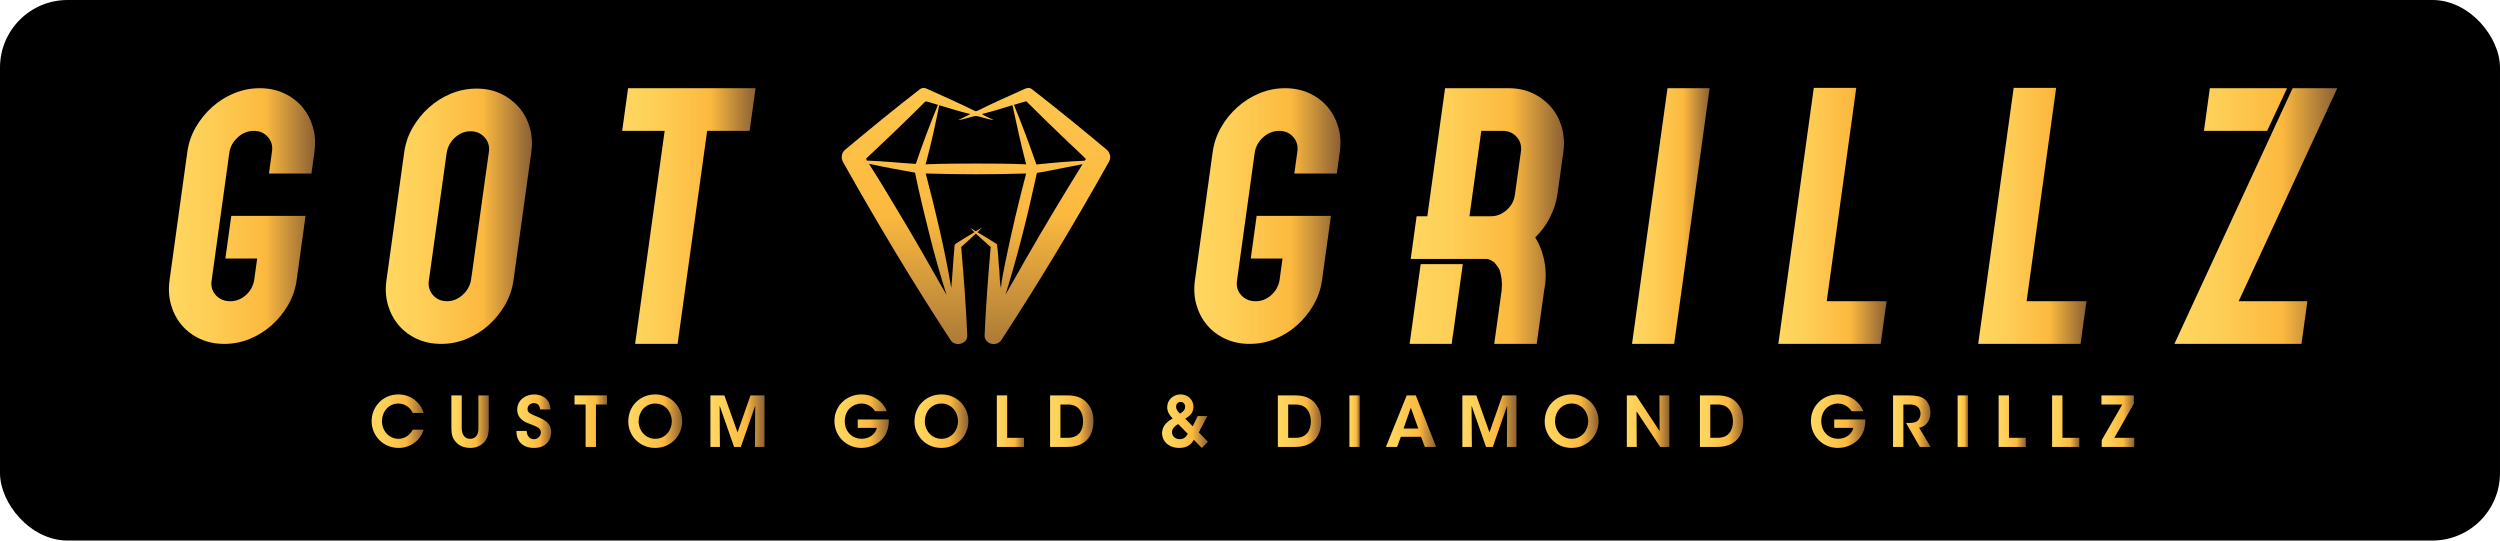 <svg width="370" height="80" viewBox="0 0 370 80" fill="none" xmlns="http://www.w3.org/2000/svg">
<rect width="370" height="80" rx="10" fill="black"/>
<path d="M44.236 39.088L43.908 41.45C43.725 42.767 43.306 43.994 42.65 45.129C41.994 46.264 41.182 47.263 40.217 48.123C39.251 48.983 38.167 49.66 36.964 50.155C35.761 50.649 34.503 50.896 33.191 50.896C31.879 50.896 30.684 50.649 29.609 50.155C28.534 49.66 27.632 48.983 26.902 48.123C26.173 47.263 25.645 46.264 25.317 45.129C24.989 43.995 24.915 42.768 25.098 41.45L25.317 39.857L26.191 33.541L27.722 22.501C27.904 21.183 28.324 19.957 28.98 18.822C29.636 17.687 30.447 16.689 31.413 15.829C32.379 14.969 33.464 14.291 34.667 13.796C35.87 13.302 37.128 13.055 38.44 13.055C39.752 13.055 40.946 13.302 42.021 13.796C43.096 14.291 43.998 14.969 44.728 15.829C45.457 16.689 45.985 17.687 46.314 18.822C46.642 19.957 46.715 21.183 46.532 22.501L46.095 25.687H39.807L40.244 22.501C40.39 21.66 40.198 20.927 39.67 20.304C39.142 19.682 38.44 19.37 37.565 19.37C36.69 19.37 35.906 19.682 35.214 20.304C34.521 20.927 34.102 21.659 33.956 22.501L32.425 33.541L31.55 39.857L31.332 41.45C31.186 42.328 31.386 43.07 31.933 43.674C32.48 44.278 33.19 44.58 34.066 44.58C34.94 44.58 35.715 44.278 36.389 43.674C37.063 43.07 37.474 42.328 37.619 41.45L37.838 39.857L37.948 39.088L38.057 38.264H33.355L34.229 31.948H45.22L44.783 35.134L44.346 38.264L44.236 39.088Z" fill="url(#paint0_linear)"/>
<path d="M78.63 22.556L78.193 25.687L76.662 36.726L76.005 41.45C75.823 42.767 75.404 43.994 74.748 45.129C74.092 46.264 73.28 47.263 72.315 48.123C71.348 48.983 70.264 49.66 69.061 50.155C67.859 50.649 66.6 50.896 65.289 50.896C63.976 50.896 62.782 50.649 61.707 50.155C60.631 49.66 59.729 48.983 59 48.123C58.271 47.263 57.743 46.264 57.414 45.129C57.086 43.995 57.013 42.768 57.196 41.45L57.414 39.912L58.289 33.596L59.82 22.557C60.002 21.239 60.422 20.012 61.077 18.877C61.734 17.742 62.545 16.745 63.511 15.884C64.476 15.024 65.561 14.346 66.764 13.852C67.967 13.357 69.225 13.11 70.537 13.11C71.849 13.11 73.033 13.357 74.091 13.852C75.148 14.346 76.05 15.024 76.797 15.884C77.544 16.745 78.083 17.742 78.41 18.877C78.739 20.012 78.812 21.238 78.63 22.556ZM69.717 41.409L69.936 39.877L70.373 36.705L71.904 25.714L72.342 22.598C72.487 21.723 72.287 20.976 71.74 20.356C71.193 19.737 70.5 19.426 69.662 19.426C68.788 19.426 68.013 19.737 67.338 20.356C66.663 20.976 66.253 21.723 66.108 22.598L64.577 33.589L63.702 39.878L63.484 41.409C63.337 42.284 63.529 43.031 64.058 43.651C64.586 44.271 65.288 44.58 66.163 44.58C67.001 44.58 67.767 44.27 68.46 43.651C69.151 43.031 69.571 42.284 69.717 41.409Z" fill="url(#paint1_linear)"/>
<path d="M110.946 19.371H104.658L100.283 50.896H93.995L98.369 19.371H92.081L92.956 13.055H99.244H105.532H111.821L110.946 19.371Z" fill="url(#paint2_linear)"/>
<path d="M195.992 39.088L195.664 41.45C195.481 42.767 195.062 43.994 194.406 45.129C193.75 46.264 192.939 47.263 191.973 48.123C191.007 48.983 189.923 49.66 188.72 50.155C187.517 50.649 186.259 50.896 184.947 50.896C183.635 50.896 182.44 50.649 181.365 50.155C180.29 49.66 179.387 48.983 178.659 48.123C177.929 47.263 177.401 46.264 177.073 45.129C176.745 43.995 176.671 42.768 176.854 41.45L177.073 39.857L177.948 33.541L179.478 22.501C179.66 21.183 180.08 19.957 180.736 18.822C181.392 17.687 182.203 16.689 183.169 15.829C184.135 14.969 185.22 14.291 186.422 13.796C187.625 13.302 188.883 13.055 190.195 13.055C191.508 13.055 192.701 13.302 193.777 13.796C194.852 14.291 195.754 14.969 196.484 15.829C197.212 16.689 197.741 17.687 198.069 18.822C198.397 19.957 198.47 21.183 198.288 22.501L197.851 25.687H191.563L192 22.501C192.145 21.66 191.953 20.927 191.426 20.304C190.897 19.682 190.195 19.37 189.32 19.37C188.446 19.37 187.661 19.682 186.969 20.304C186.277 20.927 185.857 21.659 185.712 22.501L184.181 33.541L183.306 39.857L183.087 41.45C182.941 42.328 183.142 43.07 183.689 43.674C184.236 44.278 184.947 44.58 185.821 44.58C186.696 44.58 187.47 44.278 188.145 43.674C188.819 43.07 189.229 42.328 189.375 41.45L189.594 39.857L189.703 39.088L189.812 38.264H185.11L185.985 31.948H196.976L196.539 35.134L196.101 38.264L195.992 39.088Z" fill="url(#paint3_linear)"/>
<path d="M214.911 50.347L214.856 50.896H213.325H208.623L209.498 44.58L210.263 39.088H216.496L215.731 44.58L215.075 49.303L214.911 50.347ZM227.214 35.134C227.906 36.269 228.371 37.514 228.608 38.868C228.844 40.223 228.818 41.614 228.526 43.042L227.87 47.765L227.432 50.896H221.144L221.581 47.765L222.237 43.042L222.292 42.163L222.237 41.285L222.074 40.461L221.964 40.022L221.8 39.692L221.581 39.363L221.363 39.088L221.144 38.813L220.871 38.649L220.597 38.484L220.323 38.374L220.049 38.319H219.776H216.604H210.371H208.785L209.66 32.003H211.246L213.871 13.055H223.276C224.588 13.055 225.772 13.302 226.83 13.796C227.887 14.29 228.789 14.968 229.537 15.828C230.283 16.689 230.821 17.695 231.15 18.849C231.477 20.002 231.55 21.238 231.368 22.556L230.493 28.817C230.311 29.989 229.937 31.124 229.372 32.222C228.808 33.321 228.089 34.292 227.214 35.134ZM217.48 32.003H220.652C221.527 32.003 222.31 31.692 223.004 31.069C223.696 30.447 224.097 29.696 224.207 28.817L225.081 22.556C225.227 21.678 225.035 20.928 224.507 20.305C223.978 19.683 223.277 19.371 222.402 19.371H219.231L217.7 30.41L217.48 32.003Z" fill="url(#paint4_linear)"/>
<path d="M247.773 50.896H246.243H241.54L246.789 13.055H253.022L247.773 50.896Z" fill="url(#paint5_linear)"/>
<path d="M278.339 50.896H263.193L268.442 13H274.73L270.356 44.58H279.214L278.339 50.896Z" fill="url(#paint6_linear)"/>
<path d="M307.92 50.896H292.774L298.023 13H304.312L299.938 44.58H308.796L307.92 50.896Z" fill="url(#paint7_linear)"/>
<path d="M340.619 50.896H321.809L339.307 13.055H345.868V13.165L331.323 44.58H341.494L340.619 50.896ZM335.533 19.371H326.182L327.058 13.055H338.485L335.533 19.371Z" fill="url(#paint8_linear)"/>
<path d="M151.495 13.229C151.869 13.022 152.366 12.898 152.727 13.204C156.46 16.086 160.107 19.081 163.727 22.103C164.281 22.505 164.494 23.319 164.139 23.921C159.127 32.86 153.856 41.657 148.258 50.24C148.018 50.65 147.57 50.936 147.087 50.911C146.412 50.978 145.742 50.411 145.716 49.728C145.904 45.329 146.244 40.937 146.624 36.552C145.866 35.919 145.163 35.223 144.424 34.569C143.718 35.249 142.994 35.912 142.256 36.559C142.628 40.939 142.978 45.324 143.158 49.717C143.149 50.949 141.305 51.357 140.693 50.343C135.079 41.773 129.823 32.97 124.8 24.037C124.441 23.475 124.508 22.636 125.035 22.197C128.674 19.159 132.34 16.151 136.088 13.248C136.371 12.994 136.794 12.945 137.131 13.12C139.506 14.175 141.876 15.242 144.211 16.384C144.428 16.546 144.668 16.38 144.874 16.287C147.056 15.212 149.278 14.226 151.495 13.229ZM136.472 15.501C133.752 18.203 130.987 20.858 128.186 23.476C128.214 23.549 128.269 23.693 128.297 23.766C130.716 23.846 133.123 24.112 135.539 24.256C136.536 21.308 137.633 18.392 138.82 15.517C138.22 15.361 137.638 15.129 137.031 15.001C136.801 15.106 136.655 15.334 136.472 15.501ZM150.06 15.517C151.27 18.421 152.342 21.38 153.391 24.347C155.753 24.087 158.123 23.888 160.497 23.785C160.555 23.726 160.669 23.611 160.726 23.553C159.934 22.713 159.052 21.962 158.225 21.155C156.091 19.119 153.972 17.07 151.887 14.983C151.27 15.133 150.672 15.351 150.06 15.517ZM139.001 15.577C138.422 18.512 137.775 21.434 136.992 24.322C139.504 24.212 142.018 24.207 144.534 24.204C146.98 24.206 149.429 24.214 151.873 24.319C151.109 21.423 150.476 18.494 149.845 15.568C148.352 16.042 146.846 16.489 145.328 16.873C145.858 17.244 146.468 17.507 147.077 17.726C146.16 17.737 145.314 17.252 144.407 17.172C143.526 17.275 142.707 17.728 141.816 17.731C142.435 17.503 143.02 17.188 143.604 16.881C142.052 16.514 140.533 16.018 139.001 15.577ZM128.599 24.235C129.928 26.289 131.181 28.392 132.44 30.489C135.08 34.835 137.596 39.254 140.1 43.68C139.199 40.828 138.373 37.952 137.645 35.053C136.847 31.897 136.073 28.738 135.421 25.551C133.141 25.146 130.86 24.734 128.599 24.235ZM153.46 25.595C152.145 31.657 150.664 37.689 148.811 43.61C149.809 41.922 150.736 40.194 151.72 38.499C154.477 33.72 157.302 28.979 160.218 24.298C157.964 24.708 155.723 25.217 153.46 25.595ZM137.01 25.679C138.468 31.277 139.825 36.91 140.785 42.617C140.966 40.727 141.05 38.824 141.236 36.931C141.276 36.626 141.171 36.218 141.494 36.036C142.389 35.461 143.293 34.902 144.217 34.372C144.003 34.161 143.796 33.945 143.603 33.716C143.874 33.874 144.137 34.045 144.396 34.223C144.725 34.081 145.023 33.882 145.321 33.686C145.117 33.928 144.897 34.156 144.665 34.371C145.64 34.938 146.606 35.526 147.549 36.146C147.75 37.472 147.76 38.819 147.91 40.151C147.967 40.976 147.941 41.811 148.144 42.619C148.244 41.357 148.545 40.121 148.774 38.878C149.673 34.449 150.721 30.05 151.867 25.68C146.916 25.827 141.961 25.823 137.01 25.679Z" fill="url(#paint9_linear)"/>
<path d="M62.7 63.589C62.238 65.167 60.76 66.291 58.983 66.291C56.663 66.291 55 64.445 55 62.321C55 60.29 56.571 58.371 58.973 58.371C61.16 58.382 62.402 60.001 62.7 61.114H61.088C60.852 60.589 60.175 59.733 58.964 59.722C57.485 59.722 56.53 60.97 56.53 62.32C56.53 63.713 57.526 64.94 58.974 64.94C60.329 64.94 60.945 63.867 61.088 63.588H62.7V63.589Z" fill="url(#paint10_linear)"/>
<path d="M68.336 58.516V63.208C68.336 63.589 68.346 63.981 68.551 64.362C68.736 64.693 69.075 64.941 69.578 64.941C70.091 64.941 70.43 64.703 70.594 64.394C70.809 64.022 70.809 63.62 70.809 63.208V58.516H72.339V63.208C72.339 64.342 72.124 65.023 71.538 65.559C71.076 66.002 70.43 66.291 69.588 66.291C69.044 66.291 68.171 66.147 67.607 65.559C66.909 64.889 66.806 64.229 66.806 63.208V58.516H68.336Z" fill="url(#paint11_linear)"/>
<path d="M77.945 63.775C77.997 64.806 78.685 65.002 79.013 65.002C79.599 65.002 80.05 64.528 80.05 63.992C80.05 63.342 79.506 63.177 78.448 62.755C77.874 62.548 76.549 62.074 76.549 60.63C76.549 59.166 77.833 58.372 79.064 58.372C80.07 58.372 81.405 58.908 81.466 60.599H79.957C79.896 60.248 79.762 59.661 79.013 59.661C78.51 59.661 78.079 60.012 78.079 60.527C78.069 61.094 78.479 61.238 79.762 61.775C80.922 62.28 81.569 62.837 81.569 63.92C81.569 65.147 80.819 66.291 79.033 66.291C77.308 66.291 76.415 65.25 76.425 63.776H77.945V63.775Z" fill="url(#paint12_linear)"/>
<path d="M86.672 59.867H85.03V58.516H89.834V59.867H88.202V66.147H86.672V59.867Z" fill="url(#paint13_linear)"/>
<path d="M92.986 62.394C92.986 59.949 94.854 58.372 96.969 58.372C99.269 58.372 100.962 60.166 100.962 62.331C100.962 64.496 99.279 66.291 96.958 66.291C94.628 66.291 92.986 64.446 92.986 62.404V62.394V62.394ZM94.516 62.331C94.516 63.724 95.511 64.941 96.99 64.941C98.53 64.941 99.433 63.6 99.433 62.342C99.433 61.063 98.529 59.723 96.979 59.723C95.46 59.723 94.516 60.981 94.516 62.321V62.331Z" fill="url(#paint14_linear)"/>
<path d="M105.142 66.147V58.516H107.205L109.156 63.991L111.076 58.516H113.149V66.146H111.732L111.773 60.032L109.648 66.146H108.642L106.507 60.032L106.547 66.146H105.142V66.147Z" fill="url(#paint15_linear)"/>
<path d="M129.513 60.856C129.36 60.619 129.175 60.403 128.949 60.227C128.559 59.918 128.076 59.722 127.491 59.722C126.269 59.722 125.027 60.65 125.027 62.31C125.027 64.033 126.28 64.941 127.491 64.941C128.096 64.941 128.61 64.765 129 64.476C129.4 64.188 129.667 63.775 129.78 63.321H126.946V62.084H131.546C131.566 62.589 131.495 63.363 131.207 64.002C130.498 65.59 128.866 66.291 127.501 66.291C125.232 66.291 123.498 64.529 123.498 62.311C123.498 60.033 125.304 58.372 127.522 58.372C129.236 58.372 130.746 59.465 131.238 60.857H129.513V60.856Z" fill="url(#paint16_linear)"/>
<path d="M135.345 62.394C135.345 59.949 137.213 58.372 139.328 58.372C141.627 58.372 143.321 60.166 143.321 62.331C143.321 64.496 141.638 66.291 139.317 66.291C136.987 66.291 135.344 64.446 135.344 62.404V62.394H135.345ZM136.874 62.331C136.874 63.724 137.87 64.941 139.348 64.941C140.889 64.941 141.792 63.6 141.792 62.342C141.792 61.063 140.889 59.723 139.338 59.723C137.819 59.723 136.874 60.981 136.874 62.321V62.331Z" fill="url(#paint17_linear)"/>
<path d="M147.531 58.516H149.061V64.796H151.556V66.147H147.531V58.516H147.531Z" fill="url(#paint18_linear)"/>
<path d="M155.416 58.516H157.828C158.772 58.516 160.148 58.608 161.051 59.836C161.606 60.537 161.832 61.383 161.832 62.321C161.832 64.476 160.702 66.146 157.941 66.146H155.415V58.516H155.416ZM156.945 64.796H158.023C159.666 64.796 160.302 63.713 160.302 62.342C160.302 61.744 160.148 61.105 159.789 60.63C159.471 60.218 158.957 59.867 158.034 59.867H156.945V64.796H156.945Z" fill="url(#paint19_linear)"/>
<path d="M178.689 61.578L177.416 63.991L178.772 65.384L177.858 66.291L176.688 65.084C176.369 65.672 175.774 66.291 174.542 66.291C172.961 66.291 171.986 65.29 171.986 64.105C171.986 62.918 172.92 62.3 173.547 61.929C173.023 61.383 172.746 60.867 172.746 60.258C172.746 59.207 173.608 58.371 174.717 58.371C175.836 58.371 176.637 59.196 176.637 60.196C176.637 61.207 175.887 61.681 175.415 61.96L176.524 63.094L177.273 61.578H178.689V61.578ZM174.377 62.765C173.792 63.084 173.464 63.476 173.454 63.971C173.464 64.569 173.946 64.992 174.593 64.992C175.23 64.992 175.548 64.662 175.794 64.198L174.377 62.765ZM174.717 59.485C174.347 59.485 174.059 59.784 174.059 60.187C174.059 60.641 174.398 60.96 174.634 61.218C175.086 60.929 175.404 60.671 175.404 60.187C175.404 59.816 175.147 59.485 174.726 59.485H174.717Z" fill="url(#paint20_linear)"/>
<path d="M189.12 58.516H191.532C192.477 58.516 193.853 58.608 194.756 59.836C195.311 60.537 195.536 61.383 195.536 62.321C195.536 64.476 194.407 66.146 191.646 66.146H189.121V58.516H189.12ZM190.65 64.796H191.728C193.37 64.796 194.007 63.713 194.007 62.342C194.007 61.744 193.853 61.105 193.494 60.63C193.176 60.218 192.662 59.867 191.738 59.867H190.65V64.796H190.65Z" fill="url(#paint21_linear)"/>
<path d="M199.715 58.516H201.245V66.146H199.715V58.516Z" fill="url(#paint22_linear)"/>
<path d="M206.778 66.147H205.115L208.195 58.517H209.54L212.548 66.147H210.875L210.32 64.651H207.322L206.778 66.147ZM208.801 60.331L207.722 63.425H209.909L208.801 60.331Z" fill="url(#paint23_linear)"/>
<path d="M216.429 66.147V58.516H218.492L220.442 63.991L222.362 58.516H224.436V66.146H223.02L223.06 60.032L220.936 66.146H219.93L217.794 60.032L217.836 66.146H216.429V66.147Z" fill="url(#paint24_linear)"/>
<path d="M228.615 62.394C228.615 59.949 230.483 58.372 232.598 58.372C234.897 58.372 236.591 60.166 236.591 62.331C236.591 64.496 234.908 66.291 232.588 66.291C230.257 66.291 228.615 64.446 228.615 62.404V62.394V62.394ZM230.144 62.331C230.144 63.724 231.14 64.941 232.618 64.941C234.158 64.941 235.061 63.6 235.061 62.342C235.061 61.063 234.158 59.723 232.608 59.723C231.088 59.723 230.144 60.981 230.144 62.321V62.331Z" fill="url(#paint25_linear)"/>
<path d="M245.625 63.806L245.595 58.516H247.063V66.147H245.708L242.208 60.867L242.238 66.147H240.77V58.516H242.136L245.625 63.806Z" fill="url(#paint26_linear)"/>
<path d="M251.591 58.516H254.003C254.948 58.516 256.324 58.608 257.227 59.836C257.782 60.537 258.007 61.383 258.007 62.321C258.007 64.476 256.878 66.146 254.116 66.146H251.591V58.516ZM253.121 64.796H254.199C255.842 64.796 256.478 63.713 256.478 62.342C256.478 61.744 256.325 61.105 255.965 60.63C255.647 60.218 255.133 59.867 254.21 59.867H253.121V64.796H253.121Z" fill="url(#paint27_linear)"/>
<path d="M274.033 60.856C273.879 60.619 273.694 60.403 273.469 60.227C273.078 59.918 272.596 59.722 272.011 59.722C270.789 59.722 269.547 60.65 269.547 62.31C269.547 64.033 270.8 64.941 272.011 64.941C272.616 64.941 273.13 64.765 273.52 64.476C273.92 64.188 274.187 63.775 274.301 63.321H271.467V62.084H276.066C276.087 62.589 276.015 63.363 275.728 64.002C275.02 65.59 273.387 66.291 272.022 66.291C269.753 66.291 268.018 64.529 268.018 62.311C268.018 60.033 269.825 58.372 272.042 58.372C273.757 58.372 275.266 59.465 275.759 60.857H274.033V60.856Z" fill="url(#paint28_linear)"/>
<path d="M280.173 58.516H282.472C283.653 58.516 284.33 58.702 284.741 59.001C285.367 59.454 285.706 60.227 285.706 61.073C285.706 61.63 285.552 62.124 285.295 62.496C284.967 62.98 284.535 63.197 284.043 63.32L285.737 66.146H284.135L282.092 62.599H282.39C282.892 62.599 283.437 62.568 283.755 62.32C284.053 62.072 284.238 61.671 284.238 61.207C284.238 60.743 284.012 60.32 283.673 60.103C283.396 59.928 283.027 59.866 282.595 59.866H281.702V66.146H280.172V58.516H280.173Z" fill="url(#paint29_linear)"/>
<path d="M289.73 58.516H291.26V66.146H289.73V58.516Z" fill="url(#paint30_linear)"/>
<path d="M295.798 58.516H297.328V64.796H299.822V66.147H295.798V58.516H295.798Z" fill="url(#paint31_linear)"/>
<path d="M303.713 58.516H305.243V64.796H307.738V66.147H303.713V58.516H303.713Z" fill="url(#paint32_linear)"/>
<path d="M312.922 64.796H315.868V66.147H311.054V65.146L314.093 59.867H311.013V58.516H315.807V59.743L312.922 64.796Z" fill="url(#paint33_linear)"/>
<defs>
<linearGradient id="paint0_linear" x1="25" y1="31.976" x2="46.63" y2="31.976" gradientUnits="userSpaceOnUse">
<stop stop-color="#FFD760"/>
<stop offset="0.251" stop-color="#FECF57"/>
<stop offset="0.657" stop-color="#FCB93F"/>
<stop offset="0.663" stop-color="#FCB93F"/>
<stop offset="1" stop-color="#8B6134"/>
</linearGradient>
<linearGradient id="paint1_linear" x1="57.098" y1="32.003" x2="78.727" y2="32.003" gradientUnits="userSpaceOnUse">
<stop stop-color="#FFD760"/>
<stop offset="0.251" stop-color="#FECF57"/>
<stop offset="0.657" stop-color="#FCB93F"/>
<stop offset="0.663" stop-color="#FCB93F"/>
<stop offset="1" stop-color="#8B6134"/>
</linearGradient>
<linearGradient id="paint2_linear" x1="92.081" y1="31.976" x2="111.821" y2="31.976" gradientUnits="userSpaceOnUse">
<stop stop-color="#FFD760"/>
<stop offset="0.251" stop-color="#FECF57"/>
<stop offset="0.657" stop-color="#FCB93F"/>
<stop offset="0.663" stop-color="#FCB93F"/>
<stop offset="1" stop-color="#8B6134"/>
</linearGradient>
<linearGradient id="paint3_linear" x1="176.756" y1="31.976" x2="198.386" y2="31.976" gradientUnits="userSpaceOnUse">
<stop stop-color="#FFD760"/>
<stop offset="0.251" stop-color="#FECF57"/>
<stop offset="0.657" stop-color="#FCB93F"/>
<stop offset="0.663" stop-color="#FCB93F"/>
<stop offset="1" stop-color="#8B6134"/>
</linearGradient>
<linearGradient id="paint4_linear" x1="208.623" y1="31.976" x2="231.467" y2="31.976" gradientUnits="userSpaceOnUse">
<stop stop-color="#FFD760"/>
<stop offset="0.251" stop-color="#FECF57"/>
<stop offset="0.657" stop-color="#FCB93F"/>
<stop offset="0.663" stop-color="#FCB93F"/>
<stop offset="1" stop-color="#8B6134"/>
</linearGradient>
<linearGradient id="paint5_linear" x1="241.54" y1="31.976" x2="253.023" y2="31.976" gradientUnits="userSpaceOnUse">
<stop stop-color="#FFD760"/>
<stop offset="0.251" stop-color="#FECF57"/>
<stop offset="0.657" stop-color="#FCB93F"/>
<stop offset="0.663" stop-color="#FCB93F"/>
<stop offset="1" stop-color="#8B6134"/>
</linearGradient>
<linearGradient id="paint6_linear" x1="263.193" y1="31.948" x2="279.214" y2="31.948" gradientUnits="userSpaceOnUse">
<stop stop-color="#FFD760"/>
<stop offset="0.251" stop-color="#FECF57"/>
<stop offset="0.657" stop-color="#FCB93F"/>
<stop offset="0.663" stop-color="#FCB93F"/>
<stop offset="1" stop-color="#8B6134"/>
</linearGradient>
<linearGradient id="paint7_linear" x1="292.774" y1="31.948" x2="308.795" y2="31.948" gradientUnits="userSpaceOnUse">
<stop stop-color="#FFD760"/>
<stop offset="0.251" stop-color="#FECF57"/>
<stop offset="0.657" stop-color="#FCB93F"/>
<stop offset="0.663" stop-color="#FCB93F"/>
<stop offset="1" stop-color="#8B6134"/>
</linearGradient>
<linearGradient id="paint8_linear" x1="321.809" y1="31.976" x2="345.868" y2="31.976" gradientUnits="userSpaceOnUse">
<stop stop-color="#FFD760"/>
<stop offset="0.251" stop-color="#FECF57"/>
<stop offset="0.657" stop-color="#FCB93F"/>
<stop offset="0.663" stop-color="#FCB93F"/>
<stop offset="1" stop-color="#8B6134"/>
</linearGradient>
<linearGradient id="paint9_linear" x1="144.166" y1="-20.599" x2="144.674" y2="58.579" gradientUnits="userSpaceOnUse">
<stop stop-color="#FFD760"/>
<stop offset="0.251" stop-color="#FECF57"/>
<stop offset="0.657" stop-color="#FCB93F"/>
<stop offset="0.663" stop-color="#FCB93F"/>
<stop offset="1" stop-color="#8B6134"/>
</linearGradient>
<linearGradient id="paint10_linear" x1="55" y1="62.331" x2="62.7" y2="62.331" gradientUnits="userSpaceOnUse">
<stop stop-color="#FFD760"/>
<stop offset="0.251" stop-color="#FECF57"/>
<stop offset="0.657" stop-color="#FCB93F"/>
<stop offset="0.663" stop-color="#FCB93F"/>
<stop offset="1" stop-color="#8B6134"/>
</linearGradient>
<linearGradient id="paint11_linear" x1="66.806" y1="62.403" x2="72.34" y2="62.403" gradientUnits="userSpaceOnUse">
<stop stop-color="#FFD760"/>
<stop offset="0.251" stop-color="#FECF57"/>
<stop offset="0.657" stop-color="#FCB93F"/>
<stop offset="0.663" stop-color="#FCB93F"/>
<stop offset="1" stop-color="#8B6134"/>
</linearGradient>
<linearGradient id="paint12_linear" x1="76.426" y1="62.331" x2="81.57" y2="62.331" gradientUnits="userSpaceOnUse">
<stop stop-color="#FFD760"/>
<stop offset="0.251" stop-color="#FECF57"/>
<stop offset="0.657" stop-color="#FCB93F"/>
<stop offset="0.663" stop-color="#FCB93F"/>
<stop offset="1" stop-color="#8B6134"/>
</linearGradient>
<linearGradient id="paint13_linear" x1="85.029" y1="62.331" x2="89.834" y2="62.331" gradientUnits="userSpaceOnUse">
<stop stop-color="#FFD760"/>
<stop offset="0.251" stop-color="#FECF57"/>
<stop offset="0.657" stop-color="#FCB93F"/>
<stop offset="0.663" stop-color="#FCB93F"/>
<stop offset="1" stop-color="#8B6134"/>
</linearGradient>
<linearGradient id="paint14_linear" x1="92.986" y1="62.331" x2="100.963" y2="62.331" gradientUnits="userSpaceOnUse">
<stop stop-color="#FFD760"/>
<stop offset="0.251" stop-color="#FECF57"/>
<stop offset="0.657" stop-color="#FCB93F"/>
<stop offset="0.663" stop-color="#FCB93F"/>
<stop offset="1" stop-color="#8B6134"/>
</linearGradient>
<linearGradient id="paint15_linear" x1="105.141" y1="62.331" x2="113.149" y2="62.331" gradientUnits="userSpaceOnUse">
<stop stop-color="#FFD760"/>
<stop offset="0.251" stop-color="#FECF57"/>
<stop offset="0.657" stop-color="#FCB93F"/>
<stop offset="0.663" stop-color="#FCB93F"/>
<stop offset="1" stop-color="#8B6134"/>
</linearGradient>
<linearGradient id="paint16_linear" x1="123.498" y1="62.331" x2="131.55" y2="62.331" gradientUnits="userSpaceOnUse">
<stop stop-color="#FFD760"/>
<stop offset="0.251" stop-color="#FECF57"/>
<stop offset="0.657" stop-color="#FCB93F"/>
<stop offset="0.663" stop-color="#FCB93F"/>
<stop offset="1" stop-color="#8B6134"/>
</linearGradient>
<linearGradient id="paint17_linear" x1="135.345" y1="62.331" x2="143.322" y2="62.331" gradientUnits="userSpaceOnUse">
<stop stop-color="#FFD760"/>
<stop offset="0.251" stop-color="#FECF57"/>
<stop offset="0.657" stop-color="#FCB93F"/>
<stop offset="0.663" stop-color="#FCB93F"/>
<stop offset="1" stop-color="#8B6134"/>
</linearGradient>
<linearGradient id="paint18_linear" x1="147.531" y1="62.331" x2="151.555" y2="62.331" gradientUnits="userSpaceOnUse">
<stop stop-color="#FFD760"/>
<stop offset="0.251" stop-color="#FECF57"/>
<stop offset="0.657" stop-color="#FCB93F"/>
<stop offset="0.663" stop-color="#FCB93F"/>
<stop offset="1" stop-color="#8B6134"/>
</linearGradient>
<linearGradient id="paint19_linear" x1="155.415" y1="62.331" x2="161.832" y2="62.331" gradientUnits="userSpaceOnUse">
<stop stop-color="#FFD760"/>
<stop offset="0.251" stop-color="#FECF57"/>
<stop offset="0.657" stop-color="#FCB93F"/>
<stop offset="0.663" stop-color="#FCB93F"/>
<stop offset="1" stop-color="#8B6134"/>
</linearGradient>
<linearGradient id="paint20_linear" x1="171.986" y1="62.331" x2="178.771" y2="62.331" gradientUnits="userSpaceOnUse">
<stop stop-color="#FFD760"/>
<stop offset="0.251" stop-color="#FECF57"/>
<stop offset="0.657" stop-color="#FCB93F"/>
<stop offset="0.663" stop-color="#FCB93F"/>
<stop offset="1" stop-color="#8B6134"/>
</linearGradient>
<linearGradient id="paint21_linear" x1="189.12" y1="62.331" x2="195.536" y2="62.331" gradientUnits="userSpaceOnUse">
<stop stop-color="#FFD760"/>
<stop offset="0.251" stop-color="#FECF57"/>
<stop offset="0.657" stop-color="#FCB93F"/>
<stop offset="0.663" stop-color="#FCB93F"/>
<stop offset="1" stop-color="#8B6134"/>
</linearGradient>
<linearGradient id="paint22_linear" x1="199.715" y1="62.331" x2="201.244" y2="62.331" gradientUnits="userSpaceOnUse">
<stop stop-color="#FFD760"/>
<stop offset="0.251" stop-color="#FECF57"/>
<stop offset="0.657" stop-color="#FCB93F"/>
<stop offset="0.663" stop-color="#FCB93F"/>
<stop offset="1" stop-color="#8B6134"/>
</linearGradient>
<linearGradient id="paint23_linear" x1="205.115" y1="62.331" x2="212.548" y2="62.331" gradientUnits="userSpaceOnUse">
<stop stop-color="#FFD760"/>
<stop offset="0.251" stop-color="#FECF57"/>
<stop offset="0.657" stop-color="#FCB93F"/>
<stop offset="0.663" stop-color="#FCB93F"/>
<stop offset="1" stop-color="#8B6134"/>
</linearGradient>
<linearGradient id="paint24_linear" x1="216.429" y1="62.331" x2="224.436" y2="62.331" gradientUnits="userSpaceOnUse">
<stop stop-color="#FFD760"/>
<stop offset="0.251" stop-color="#FECF57"/>
<stop offset="0.657" stop-color="#FCB93F"/>
<stop offset="0.663" stop-color="#FCB93F"/>
<stop offset="1" stop-color="#8B6134"/>
</linearGradient>
<linearGradient id="paint25_linear" x1="228.614" y1="62.331" x2="236.591" y2="62.331" gradientUnits="userSpaceOnUse">
<stop stop-color="#FFD760"/>
<stop offset="0.251" stop-color="#FECF57"/>
<stop offset="0.657" stop-color="#FCB93F"/>
<stop offset="0.663" stop-color="#FCB93F"/>
<stop offset="1" stop-color="#8B6134"/>
</linearGradient>
<linearGradient id="paint26_linear" x1="240.77" y1="62.331" x2="247.063" y2="62.331" gradientUnits="userSpaceOnUse">
<stop stop-color="#FFD760"/>
<stop offset="0.251" stop-color="#FECF57"/>
<stop offset="0.657" stop-color="#FCB93F"/>
<stop offset="0.663" stop-color="#FCB93F"/>
<stop offset="1" stop-color="#8B6134"/>
</linearGradient>
<linearGradient id="paint27_linear" x1="251.591" y1="62.331" x2="258.008" y2="62.331" gradientUnits="userSpaceOnUse">
<stop stop-color="#FFD760"/>
<stop offset="0.251" stop-color="#FECF57"/>
<stop offset="0.657" stop-color="#FCB93F"/>
<stop offset="0.663" stop-color="#FCB93F"/>
<stop offset="1" stop-color="#8B6134"/>
</linearGradient>
<linearGradient id="paint28_linear" x1="268.017" y1="62.331" x2="276.069" y2="62.331" gradientUnits="userSpaceOnUse">
<stop stop-color="#FFD760"/>
<stop offset="0.251" stop-color="#FECF57"/>
<stop offset="0.657" stop-color="#FCB93F"/>
<stop offset="0.663" stop-color="#FCB93F"/>
<stop offset="1" stop-color="#8B6134"/>
</linearGradient>
<linearGradient id="paint29_linear" x1="280.173" y1="62.331" x2="285.737" y2="62.331" gradientUnits="userSpaceOnUse">
<stop stop-color="#FFD760"/>
<stop offset="0.251" stop-color="#FECF57"/>
<stop offset="0.657" stop-color="#FCB93F"/>
<stop offset="0.663" stop-color="#FCB93F"/>
<stop offset="1" stop-color="#8B6134"/>
</linearGradient>
<linearGradient id="paint30_linear" x1="289.73" y1="62.331" x2="291.26" y2="62.331" gradientUnits="userSpaceOnUse">
<stop stop-color="#FFD760"/>
<stop offset="0.251" stop-color="#FECF57"/>
<stop offset="0.657" stop-color="#FCB93F"/>
<stop offset="0.663" stop-color="#FCB93F"/>
<stop offset="1" stop-color="#8B6134"/>
</linearGradient>
<linearGradient id="paint31_linear" x1="295.798" y1="62.331" x2="299.822" y2="62.331" gradientUnits="userSpaceOnUse">
<stop stop-color="#FFD760"/>
<stop offset="0.251" stop-color="#FECF57"/>
<stop offset="0.657" stop-color="#FCB93F"/>
<stop offset="0.663" stop-color="#FCB93F"/>
<stop offset="1" stop-color="#8B6134"/>
</linearGradient>
<linearGradient id="paint32_linear" x1="303.713" y1="62.331" x2="307.737" y2="62.331" gradientUnits="userSpaceOnUse">
<stop stop-color="#FFD760"/>
<stop offset="0.251" stop-color="#FECF57"/>
<stop offset="0.657" stop-color="#FCB93F"/>
<stop offset="0.663" stop-color="#FCB93F"/>
<stop offset="1" stop-color="#8B6134"/>
</linearGradient>
<linearGradient id="paint33_linear" x1="311.012" y1="62.331" x2="315.868" y2="62.331" gradientUnits="userSpaceOnUse">
<stop stop-color="#FFD760"/>
<stop offset="0.251" stop-color="#FECF57"/>
<stop offset="0.657" stop-color="#FCB93F"/>
<stop offset="0.663" stop-color="#FCB93F"/>
<stop offset="1" stop-color="#8B6134"/>
</linearGradient>
</defs>
</svg>

